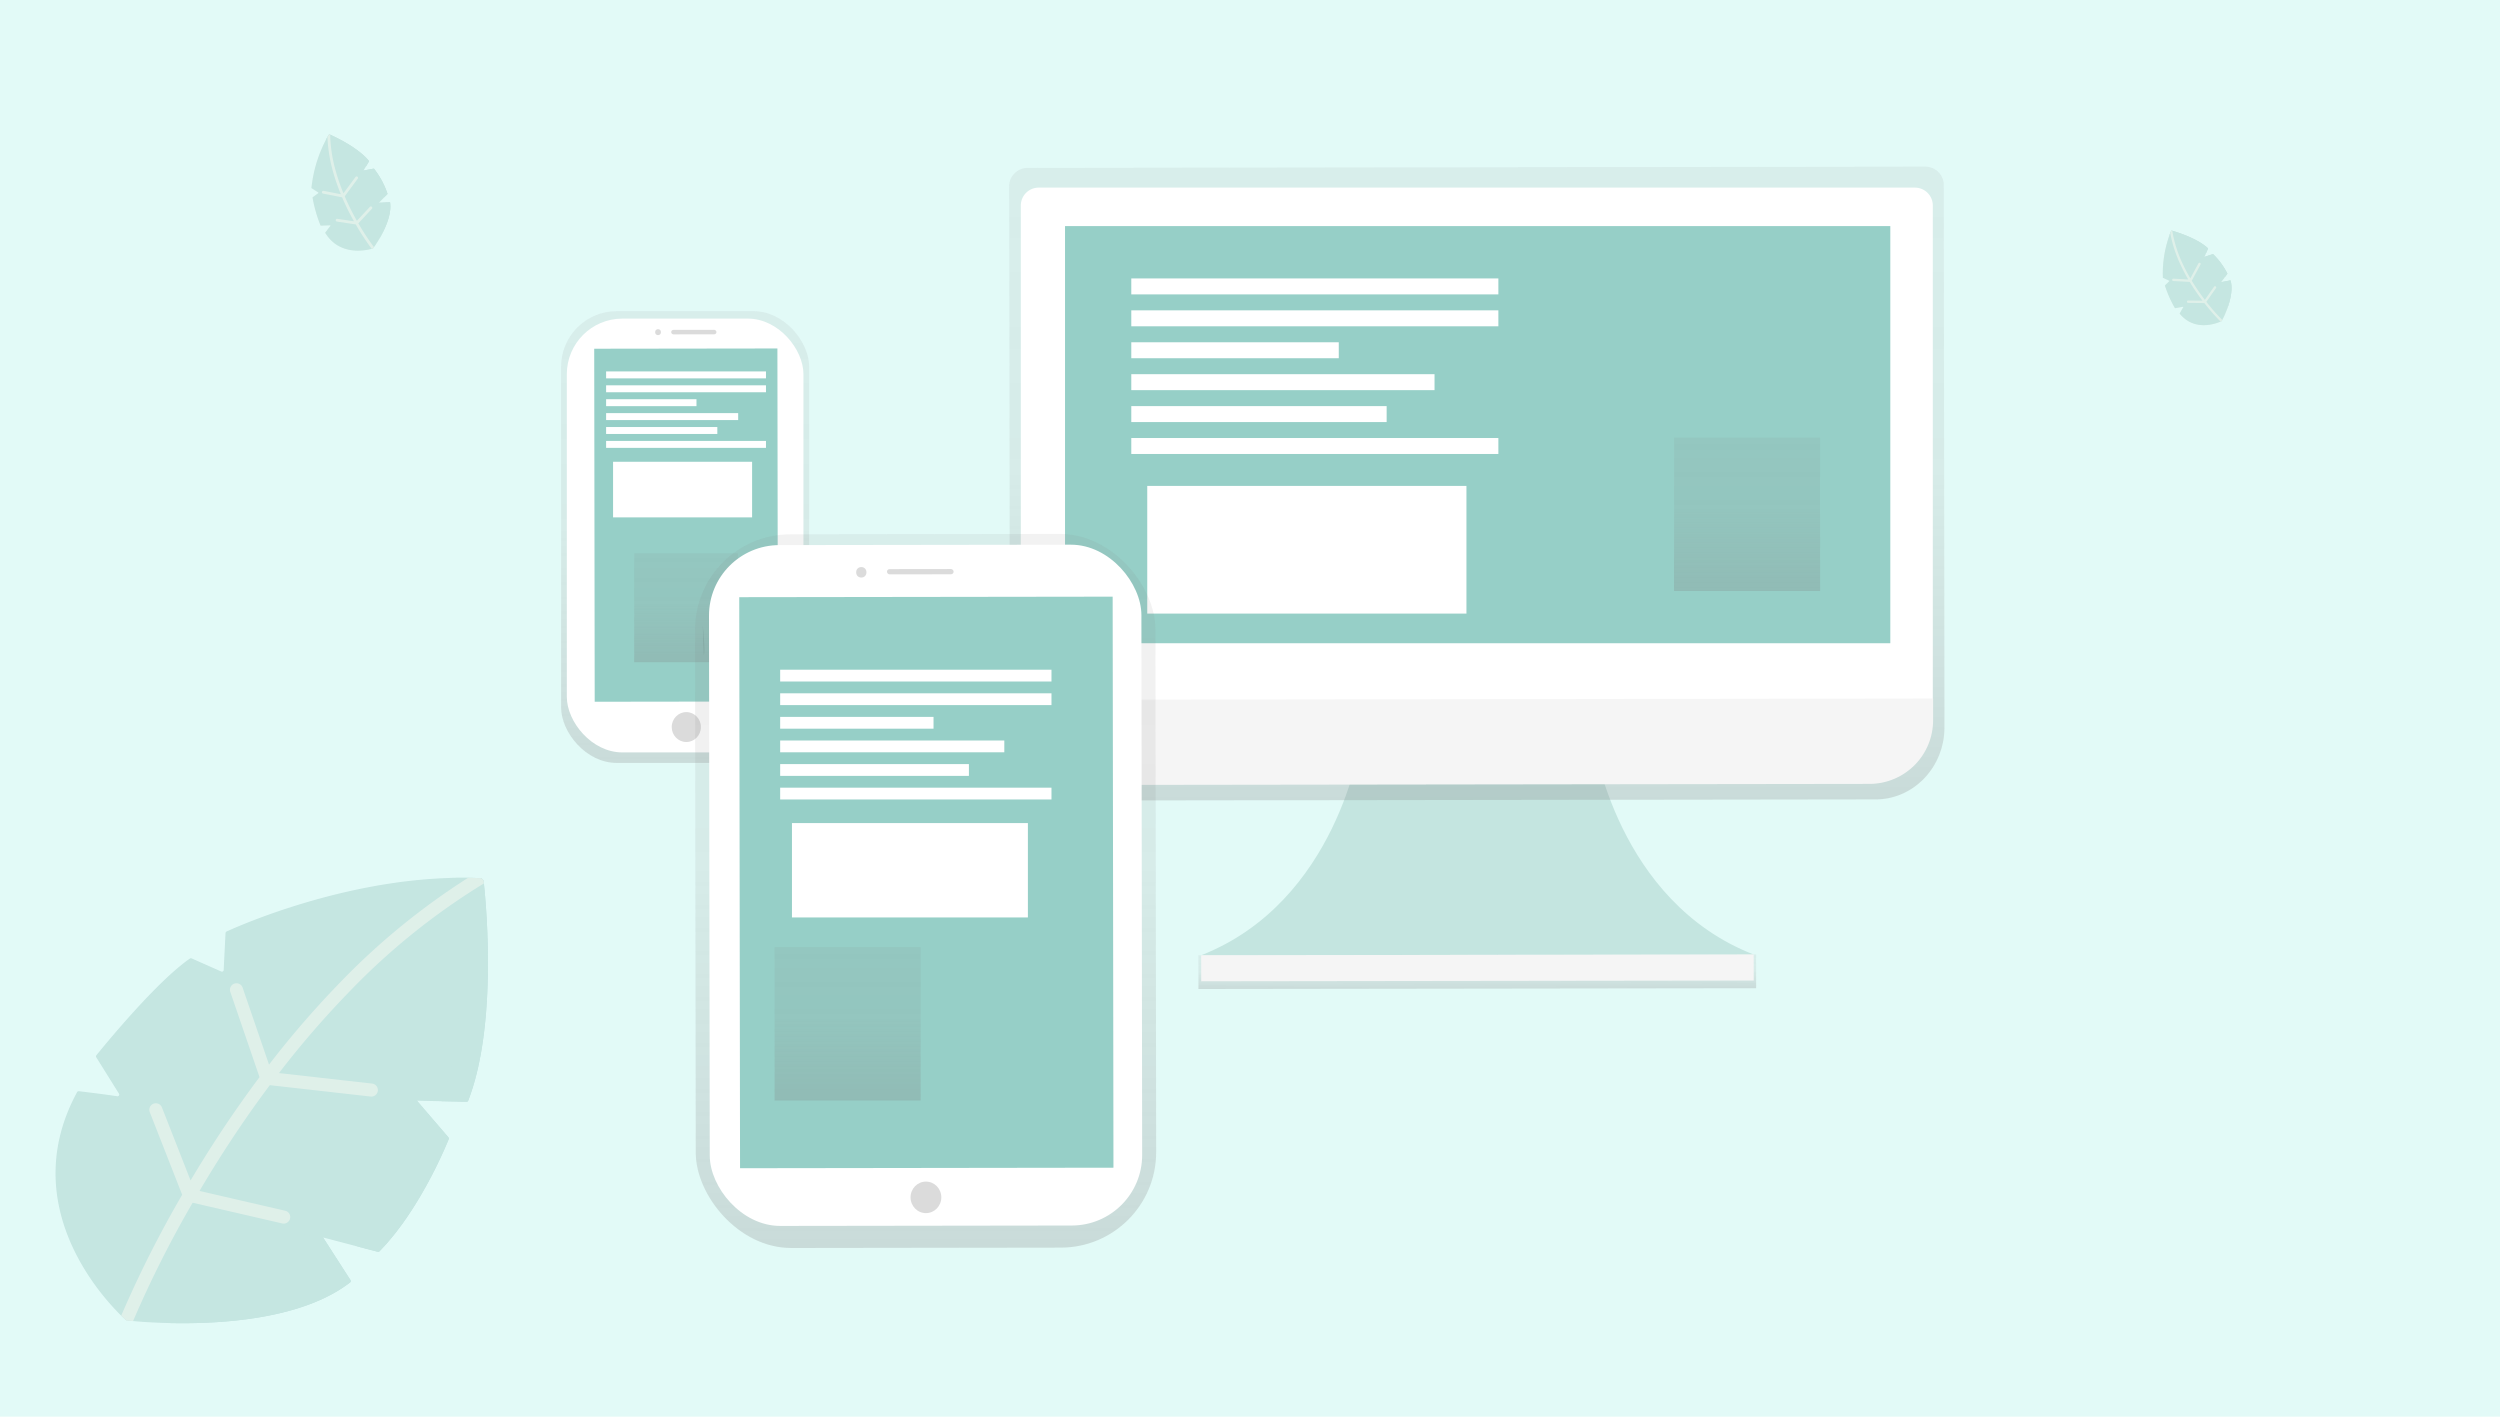 <?xml version="1.0" encoding="UTF-8"?> <svg xmlns="http://www.w3.org/2000/svg" xmlns:xlink="http://www.w3.org/1999/xlink" width="450" height="255" viewBox="0 0 450 255"><defs><linearGradient id="linear-gradient" x1="0.5" y1="1.012" x2="0.5" y2="0.028" gradientUnits="objectBoundingBox"><stop offset="0" stop-color="gray" stop-opacity="0.251"></stop><stop offset="0.54" stop-color="gray" stop-opacity="0.122"></stop><stop offset="1" stop-color="gray" stop-opacity="0.102"></stop></linearGradient><linearGradient id="linear-gradient-2" x1="0.5" y1="1" x2="0.5" y2="0" xlink:href="#linear-gradient"></linearGradient><linearGradient id="linear-gradient-3" x1="0.499" y1="1.015" x2="0.499" y2="0.014" xlink:href="#linear-gradient"></linearGradient><linearGradient id="linear-gradient-4" x1="0.5" y1="1.001" x2="0.5" y2="0.038" xlink:href="#linear-gradient"></linearGradient><linearGradient id="linear-gradient-7" x1="0.499" y1="0.997" x2="0.499" y2="0.012" xlink:href="#linear-gradient"></linearGradient><linearGradient id="linear-gradient-8" x1="0.499" y1="0.997" x2="0.499" y2="0.013" gradientUnits="objectBoundingBox"><stop offset="0" stop-opacity="0.09"></stop><stop offset="0.55" stop-opacity="0.071"></stop><stop offset="1" stop-opacity="0.02"></stop></linearGradient></defs><g id="Website_Redesign" data-name="Website Redesign" transform="translate(-485 -3015)"><rect id="Rectangle_754" data-name="Rectangle 754" width="450" height="255" transform="translate(485 3015)" fill="#e2faf7"></rect><g id="undraw_real-time_sync_o57k" transform="translate(502.23 2934)"><rect id="Rectangle_636" data-name="Rectangle 636" width="44.648" height="81.313" rx="10" transform="translate(83.77 137.014)" fill="url(#linear-gradient)"></rect><rect id="Rectangle_637" data-name="Rectangle 637" width="42.591" height="78.086" rx="10" transform="translate(84.799 138.35)" fill="#fff"></rect><rect id="Rectangle_638" data-name="Rectangle 638" width="32.975" height="63.545" transform="translate(89.728 143.77) rotate(-0.08)" fill="#96cfc7"></rect><ellipse id="Ellipse_889" data-name="Ellipse 889" cx="2.628" cy="2.694" rx="2.628" ry="2.694" transform="translate(103.676 209.18) rotate(-0.08)" fill="#dbdbdb"></ellipse><ellipse id="Ellipse_890" data-name="Ellipse 890" cx="0.526" cy="0.538" rx="0.526" ry="0.538" transform="translate(100.691 140.251) rotate(-0.08)" fill="#dbdbdb"></ellipse><rect id="Rectangle_639" data-name="Rectangle 639" width="8.151" height="0.807" rx="0.404" transform="translate(103.582 140.381) rotate(-0.08)" fill="#dbdbdb"></rect><rect id="Rectangle_640" data-name="Rectangle 640" width="18.67" height="19.603" transform="translate(96.923 180.597)" fill="url(#linear-gradient-2)"></rect><path id="Path_19068" data-name="Path 19068" d="M310.8,456s.505,5.029.179,5.355" transform="translate(-201.533 -262.473)" opacity="0.1"></path><rect id="Rectangle_644" data-name="Rectangle 644" width="28.777" height="1.25" transform="translate(91.87 147.856)" fill="#fff"></rect><rect id="Rectangle_645" data-name="Rectangle 645" width="28.777" height="1.25" transform="translate(91.87 150.356)" fill="#fff"></rect><rect id="Rectangle_646" data-name="Rectangle 646" width="16.266" height="1.25" transform="translate(91.87 152.858)" fill="#fff"></rect><rect id="Rectangle_647" data-name="Rectangle 647" width="23.771" height="1.25" transform="translate(91.87 155.361)" fill="#fff"></rect><rect id="Rectangle_648" data-name="Rectangle 648" width="20.019" height="1.25" transform="translate(91.87 157.864)" fill="#fff"></rect><rect id="Rectangle_649" data-name="Rectangle 649" width="28.777" height="1.25" transform="translate(91.87 160.366)" fill="#fff"></rect><rect id="Rectangle_650" data-name="Rectangle 650" width="25.024" height="10.008" transform="translate(93.123 164.119)" fill="#fff"></rect><path id="Path_19070" data-name="Path 19070" d="M681.509,526.13s4.186,28.762,28.762,38.315l-49.725.069-49.725.069c24.537-9.622,28.66-38.4,28.66-38.4Z" transform="translate(-411.845 -311.634)" fill="#c4e5e0"></path><rect id="Rectangle_651" data-name="Rectangle 651" width="100.389" height="6.076" transform="translate(198.481 252.945) rotate(-0.08)" fill="url(#linear-gradient-3)"></rect><rect id="Rectangle_652" data-name="Rectangle 652" width="99.451" height="4.688" transform="translate(198.983 252.944) rotate(-0.08)" fill="#f5f5f5"></rect><path id="Path_19071" data-name="Path 19071" d="M660.24,180l-161.734.224a3.319,3.319,0,0,0-3.238,3.4l.126,94.361v3.143a12.693,12.693,0,0,0,12.424,12.965l143.408-.2c6.85,0,12.4-5.828,12.388-13v-3.14l-.126-94.361A3.319,3.319,0,0,0,660.24,180Z" transform="translate(-330.843 -69)" fill="url(#linear-gradient-4)"></path><path id="Path_19072" data-name="Path 19072" d="M505.457,189.5H663.182a3.214,3.214,0,0,1,3.214,3.214v89.8H502.24v-89.8A3.214,3.214,0,0,1,505.457,189.5Z" transform="translate(-335.721 -74.726)" fill="#fff"></path><path id="Path_19073" data-name="Path 19073" d="M655.153,515.543l-141.24.194a11.458,11.458,0,0,1-11.473-11.443v-3.887L666.6,500.18v3.887A11.458,11.458,0,0,1,655.153,515.543Z" transform="translate(-335.871 -293.443)" fill="#f5f5f5"></path><path id="Path_19074" data-name="Path 19074" d="M0,0H148.551V75.087H0Z" transform="translate(174.474 121.696)" fill="#96cfc7"></path><rect id="Rectangle_654" data-name="Rectangle 654" width="26.295" height="27.611" transform="translate(283.942 126.647)" fill="url(#linear-gradient-2)"></rect><rect id="Rectangle_657" data-name="Rectangle 657" width="26.295" height="27.611" transform="translate(284.094 159.768)" fill="url(#linear-gradient-2)"></rect><rect id="Rectangle_660" data-name="Rectangle 660" width="66.075" height="2.873" transform="translate(186.402 131.117)" fill="#fff"></rect><rect id="Rectangle_661" data-name="Rectangle 661" width="66.075" height="2.873" transform="translate(186.402 136.861)" fill="#fff"></rect><rect id="Rectangle_662" data-name="Rectangle 662" width="37.346" height="2.873" transform="translate(186.402 142.608)" fill="#fff"></rect><rect id="Rectangle_663" data-name="Rectangle 663" width="54.584" height="2.873" transform="translate(186.402 148.352)" fill="#fff"></rect><rect id="Rectangle_664" data-name="Rectangle 664" width="45.964" height="2.873" transform="translate(186.402 154.099)" fill="#fff"></rect><rect id="Rectangle_665" data-name="Rectangle 665" width="66.075" height="2.873" transform="translate(186.402 159.843)" fill="#fff"></rect><rect id="Rectangle_666" data-name="Rectangle 666" width="57.455" height="22.982" transform="translate(189.275 168.464)" fill="#fff"></rect><rect id="Rectangle_667" data-name="Rectangle 667" width="82.873" height="128.466" rx="17.17" transform="translate(107.85 177.198) rotate(-0.08)" fill="url(#linear-gradient-7)"></rect><rect id="Rectangle_668" data-name="Rectangle 668" width="71.568" height="107.748" transform="translate(113.664 187.003) rotate(-0.08)" fill="url(#linear-gradient-8)"></rect><rect id="Rectangle_669" data-name="Rectangle 669" width="77.832" height="122.549" rx="12.68" transform="translate(110.373 179.135) rotate(-0.08)" fill="#fff"></rect><rect id="Rectangle_670" data-name="Rectangle 670" width="67.214" height="102.787" transform="translate(115.834 188.492) rotate(-0.08)" fill="#96cfc7"></rect><ellipse id="Ellipse_906" data-name="Ellipse 906" cx="2.769" cy="2.838" rx="2.769" ry="2.838" transform="translate(146.67 293.686)" fill="#dbdbdb"></ellipse><ellipse id="Ellipse_907" data-name="Ellipse 907" cx="0.924" cy="0.945" rx="0.924" ry="0.945" transform="translate(136.88 183.072) rotate(-0.08)" fill="#dbdbdb"></ellipse><rect id="Rectangle_671" data-name="Rectangle 671" width="12.002" height="0.945" rx="0.472" transform="translate(142.421 183.441) rotate(-0.08)" fill="#dbdbdb"></rect><rect id="Rectangle_672" data-name="Rectangle 672" width="26.295" height="27.611" transform="translate(149.107 251.774)" fill="url(#linear-gradient-2)"></rect><rect id="Rectangle_675" data-name="Rectangle 675" width="26.295" height="27.611" transform="translate(122.196 251.475)" fill="url(#linear-gradient-2)"></rect><rect id="Rectangle_678" data-name="Rectangle 678" width="48.837" height="2.123" transform="translate(123.2 201.549)" fill="#fff"></rect><rect id="Rectangle_679" data-name="Rectangle 679" width="48.837" height="2.123" transform="translate(123.2 205.795)" fill="#fff"></rect><rect id="Rectangle_680" data-name="Rectangle 680" width="27.605" height="2.123" transform="translate(123.2 210.041)" fill="#fff"></rect><rect id="Rectangle_681" data-name="Rectangle 681" width="40.345" height="2.123" transform="translate(123.2 214.29)" fill="#fff"></rect><rect id="Rectangle_682" data-name="Rectangle 682" width="33.973" height="2.123" transform="translate(123.2 218.536)" fill="#fff"></rect><rect id="Rectangle_683" data-name="Rectangle 683" width="48.837" height="2.123" transform="translate(123.2 222.782)" fill="#fff"></rect><rect id="Rectangle_684" data-name="Rectangle 684" width="42.468" height="16.987" transform="translate(125.323 229.154)" fill="#fff"></rect></g><g id="Group_5044" data-name="Group 5044" transform="translate(-592 2107)" opacity="0.508"><path id="Path_15748" data-name="Path 15748" d="M81.479,40.322l-8.924-.191,5.668,6.6a.311.311,0,0,1,.054.32c-.624,1.548-5.369,12.961-12.47,20.195a.315.315,0,0,1-.3.083l-9.855-2.583,4.941,7.681a.314.314,0,0,1-.07.417C49.137,81.681,26.9,80.293,21.461,79.8c-.787-.072-1.221-.124-1.221-.124s-.343-.3-.917-.858C15.381,74.96.571,58.512,11.384,38.59a.315.315,0,0,1,.314-.163c.955.113,4.914.588,6.907.912a.313.313,0,0,0,.315-.475l-4.087-6.547a.311.311,0,0,1,.021-.361C16.113,30.4,25.639,18.712,31.691,14.544a.312.312,0,0,1,.3-.027l5.337,2.364a.314.314,0,0,0,.44-.271L38.1,9.953a.312.312,0,0,1,.181-.269c2.053-.946,22.184-9.956,43.48-9.67q1.072.012,2.147.06A.7.7,0,0,1,84.569.7c.011.1.022.208.034.33.493,4.646,2.354,25.752-2.824,39.1a.315.315,0,0,1-.3.2Z" transform="translate(1079.496 1065.994)" fill="#a8d1cc"></path><g id="leaf_2_" data-name="leaf (2)" transform="translate(1079.5 1066)"><g id="Group_4129" data-name="Group 4129" transform="translate(19.319 0.001)"><path id="Path_15381" data-name="Path 15381" d="M160.86,409.523l4.9,7.883a.314.314,0,0,1-.072.413c-7.23,5.618-18.843,7.107-27.747,7.319,9.054.211,23.948-.606,32.588-7.317a.313.313,0,0,0,.07-.417l-4.941-7.68-4.481-.677a.313.313,0,0,0-.313.475Z" transform="translate(-129.329 -344.988)" fill="#a8d1cc"></path><path id="Path_15382" data-name="Path 15382" d="M360.577,256.745l5.224,6.078a.311.311,0,0,1,.053.32c-.6,1.487-5,12.066-11.631,19.308l3.7.97a.315.315,0,0,0,.3-.083c7.1-7.233,11.846-18.647,12.47-20.195a.311.311,0,0,0-.054-.32l-5.668-6.6h-4.162A.313.313,0,0,0,360.577,256.745Z" transform="translate(-311.745 -216.103)" fill="#a8d1cc"></path><path id="Path_15383" data-name="Path 15383" d="M458.279.693a.7.7,0,0,0-.663-.623c-1.876-.082-3.747-.086-5.6-.027.253.008.505.016.758.027a.7.7,0,0,1,.664.622c.427,3.876,2.533,25.843-2.831,39.528l4.585.1a.314.314,0,0,0,.3-.2c5.313-13.692,3.216-35.559,2.79-39.426Z" transform="translate(-393.033 -0.003)" fill="#a8d1cc"></path><path id="Path_15384" data-name="Path 15384" d="M128.092,37.082l-16.721-1.888A167.257,167.257,0,0,1,124.05,20.53a121.389,121.389,0,0,1,24.2-19.467c-.013-.122-.023-.232-.034-.33a.7.7,0,0,0-.663-.623q-1.074-.047-2.147-.06a125.391,125.391,0,0,0-23.062,18.861A169.524,169.524,0,0,0,109.577,33.67l-4.749-13.848a1.175,1.175,0,0,0-2.224.761l5.261,15.341q-3.78,5.046-7.374,10.526c-1.815,2.771-3.495,5.476-5.037,8.069L90.3,41.377a1.175,1.175,0,0,0-2.189.857L93.941,57.1a201.251,201.251,0,0,0-10.97,21.753c.574.562.917.858.917.858s.434.052,1.221.124a196.908,196.908,0,0,1,10.717-21.3l16.129,3.727a1.174,1.174,0,1,0,.53-2.288L97.064,56.412c1.644-2.787,3.452-5.714,5.422-8.718q3.521-5.371,7.232-10.322l18.11,2.044a1.175,1.175,0,1,0,.264-2.334Z" transform="translate(-82.971 -0.043)" fill="#dce5dc"></path></g></g><g id="leaf_2_2" data-name="leaf (2)" transform="translate(1459.761 969.457) rotate(-68)"><path id="Path_15379" data-name="Path 15379" d="M20.992,7.353l-1.628-.035,1.034,1.2a.057.057,0,0,1,.01.058,12.744,12.744,0,0,1-2.274,3.683.057.057,0,0,1-.056.015l-1.8-.471.9,1.4a.057.057,0,0,1-.013.076c-2.376,1.846-7.346,1.247-7.346,1.247S5.948,11.2,8.208,7.037a.057.057,0,0,1,.057-.03c.174.021.9.107,1.26.166a.057.057,0,0,0,.058-.087L8.837,5.893a.057.057,0,0,1,0-.066,21.331,21.331,0,0,1,3.071-3.176.057.057,0,0,1,.055,0l.973.431a.057.057,0,0,0,.08-.049l.059-1.214a.057.057,0,0,1,.033-.049A20.166,20.166,0,0,1,21.435.013a.127.127,0,0,1,.121.113c.078.7.46,4.694-.509,7.191a.057.057,0,0,1-.055.036Z" transform="translate(0 0)" fill="#e8f3e8"></path><path id="Path_15380" data-name="Path 15380" d="M21,7.36l-1.628-.035,1.034,1.2a.057.057,0,0,1,.01.058,12.75,12.75,0,0,1-2.274,3.683.057.057,0,0,1-.056.015l-1.8-.471.9,1.4a.057.057,0,0,1-.013.076C15.1,14.9,11.042,14.65,10.05,14.56c-.144-.013-.223-.023-.223-.023s-.063-.054-.167-.157c-.719-.7-3.42-3.7-1.448-7.337a.057.057,0,0,1,.057-.03c.174.021.9.107,1.26.166a.057.057,0,0,0,.058-.087L8.841,5.9a.057.057,0,0,1,0-.066,21.336,21.336,0,0,1,3.071-3.176.057.057,0,0,1,.055,0l.973.431a.057.057,0,0,0,.08-.049l.059-1.214a.057.057,0,0,1,.033-.049A20.461,20.461,0,0,1,21.048.008q.2,0,.392.011a.127.127,0,0,1,.121.114c0,.018,0,.038.006.06.09.847.429,4.7-.515,7.13A.057.057,0,0,1,21,7.36Z" transform="translate(-0.004 -0.007)" fill="#a8d1cc"></path><g id="Group_4129-2" data-name="Group 4129" transform="translate(9.656 0)"><path id="Path_15381-2" data-name="Path 15381" d="M142.118,409.131l.893,1.438a.057.057,0,0,1-.013.075,9.047,9.047,0,0,1-5.061,1.335c1.651.038,4.368-.111,5.944-1.334a.057.057,0,0,0,.013-.076l-.9-1.4-.817-.123A.057.057,0,0,0,142.118,409.131Z" transform="translate(-136.367 -397.361)" fill="#a8d1cc"></path><path id="Path_15382-2" data-name="Path 15382" d="M355.382,256.322l.953,1.109a.057.057,0,0,1,.01.058,13.124,13.124,0,0,1-2.121,3.522l.675.177a.057.057,0,0,0,.056-.015,12.744,12.744,0,0,0,2.274-3.683.057.057,0,0,0-.01-.058l-1.034-1.2h-.759A.057.057,0,0,0,355.382,256.322Z" transform="translate(-346.476 -248.91)" fill="#a8d1cc"></path><path id="Path_15383-2" data-name="Path 15383" d="M452,.129a.128.128,0,0,0-.121-.114c-.342-.015-.683-.016-1.022,0l.138,0a.127.127,0,0,1,.121.113c.078.707.462,4.713-.516,7.209l.836.018a.057.057,0,0,0,.055-.036c.969-2.5.587-6.485.509-7.191Z" transform="translate(-440.104 -0.003)" fill="#a8d1cc"></path><path id="Path_15384-2" data-name="Path 15384" d="M91.2,6.8l-3.05-.344a30.506,30.506,0,0,1,2.313-2.675A22.14,22.14,0,0,1,94.877.235c0-.022,0-.042-.006-.06A.127.127,0,0,0,94.75.061q-.2-.009-.392-.011a22.87,22.87,0,0,0-4.206,3.44,30.919,30.919,0,0,0-2.329,2.692l-.866-2.526a.214.214,0,0,0-.406.139l.959,2.8q-.689.92-1.345,1.92c-.331.505-.637,1-.919,1.472l-.94-2.4a.214.214,0,0,0-.4.156l1.063,2.712a36.7,36.7,0,0,0-2,3.967c.1.1.167.157.167.157s.079.009.223.023a35.914,35.914,0,0,1,1.955-3.885l2.942.68a.214.214,0,1,0,.1-.417l-2.813-.65c.3-.508.63-1.042.989-1.59q.642-.98,1.319-1.883l3.3.373A.214.214,0,1,0,91.2,6.8Z" transform="translate(-82.971 -0.049)" fill="#dce5dc"></path></g></g><g id="leaf_2_3" data-name="leaf (2)" transform="translate(1124.195 953) rotate(-60)"><path id="Path_15379-2" data-name="Path 15379" d="M23.42,8.676,21.5,8.635l1.22,1.419a.067.067,0,0,1,.012.069,15.037,15.037,0,0,1-2.683,4.346.068.068,0,0,1-.066.018l-2.121-.556,1.063,1.653a.067.067,0,0,1-.015.09c-2.8,2.178-8.668,1.471-8.668,1.471S5.669,13.215,8.335,8.3A.068.068,0,0,1,8.4,8.269c.205.024,1.058.127,1.487.2a.067.067,0,0,0,.068-.1L9.077,6.954a.067.067,0,0,1,0-.078,25.169,25.169,0,0,1,3.623-3.747.067.067,0,0,1,.065-.006l1.149.509a.067.067,0,0,0,.095-.058l.07-1.433a.067.067,0,0,1,.039-.058A23.794,23.794,0,0,1,23.942.015a.15.15,0,0,1,.142.134c.092.832.543,5.538-.6,8.485a.068.068,0,0,1-.065.043Z" transform="translate(0 0)" fill="#e8f3e8"></path><path id="Path_15380-2" data-name="Path 15380" d="M23.424,8.683,21.5,8.642l1.22,1.419a.067.067,0,0,1,.012.069,15.045,15.045,0,0,1-2.684,4.346.068.068,0,0,1-.066.018l-2.121-.556,1.063,1.653a.067.067,0,0,1-.015.09c-2.449,1.9-7.235,1.6-8.405,1.5-.169-.016-.263-.027-.263-.027s-.074-.064-.2-.185C9.2,16.137,6.013,12.6,8.34,8.31a.068.068,0,0,1,.067-.035c.206.024,1.058.127,1.486.2a.067.067,0,0,0,.068-.1L9.082,6.961a.067.067,0,0,1,0-.078A25.175,25.175,0,0,1,12.71,3.136a.067.067,0,0,1,.065-.006l1.149.509a.067.067,0,0,0,.095-.058l.07-1.433a.067.067,0,0,1,.039-.058A24.142,24.142,0,0,1,23.484.009q.231,0,.462.013a.15.15,0,0,1,.143.134c0,.021,0,.045.007.071.106,1,.507,5.542-.608,8.413a.068.068,0,0,1-.065.043Z" transform="translate(-0.004 -0.007)" fill="#a8d1cc"></path><g id="Group_4129-3" data-name="Group 4129" transform="translate(10.044 0)"><path id="Path_15381-3" data-name="Path 15381" d="M142.87,409.147l1.054,1.7a.067.067,0,0,1-.016.089c-1.556,1.209-4.055,1.529-5.971,1.575,1.948.045,5.154-.13,7.013-1.575a.067.067,0,0,0,.015-.09L143.9,409.19l-.964-.146a.067.067,0,0,0-.067.1Z" transform="translate(-136.085 -395.259)" fill="#a8d1cc"></path><path id="Path_15382-3" data-name="Path 15382" d="M355.59,256.339l1.124,1.308a.067.067,0,0,1,.012.069,15.486,15.486,0,0,1-2.5,4.155l.8.209a.068.068,0,0,0,.066-.018,15.036,15.036,0,0,0,2.683-4.346.067.067,0,0,0-.012-.069l-1.22-1.419h-.9A.067.067,0,0,0,355.59,256.339Z" transform="translate(-345.082 -247.593)" fill="#a8d1cc"></path><path id="Path_15383-3" data-name="Path 15383" d="M452.256.152a.15.15,0,0,0-.143-.134c-.4-.018-.806-.019-1.206-.006l.163.006a.15.15,0,0,1,.143.134c.092.834.545,5.561-.609,8.506l.987.021a.067.067,0,0,0,.065-.043c1.143-2.946.692-7.652.6-8.485Z" transform="translate(-438.215 -0.003)" fill="#a8d1cc"></path><path id="Path_15384-3" data-name="Path 15384" d="M92.681,8.019l-3.6-.406a35.993,35.993,0,0,1,2.729-3.156A26.123,26.123,0,0,1,97.019.268c0-.026-.005-.05-.007-.071a.15.15,0,0,0-.143-.134q-.231-.01-.462-.013a26.984,26.984,0,0,0-4.963,4.059A36.479,36.479,0,0,0,88.7,7.285L87.675,4.3a.253.253,0,0,0-.479.164l1.132,3.3q-.813,1.086-1.587,2.265c-.391.6-.752,1.178-1.084,1.737L84.548,8.944a.253.253,0,0,0-.471.184l1.255,3.2a43.311,43.311,0,0,0-2.361,4.681c.123.121.2.185.2.185s.093.011.263.027a42.373,42.373,0,0,1,2.306-4.584l3.471.8a.253.253,0,1,0,.114-.492L86,12.179c.354-.6.743-1.23,1.167-1.876q.758-1.156,1.556-2.221l3.9.44a.253.253,0,1,0,.057-.5Z" transform="translate(-82.971 -0.048)" fill="#dce5dc"></path></g></g></g></g></svg> 